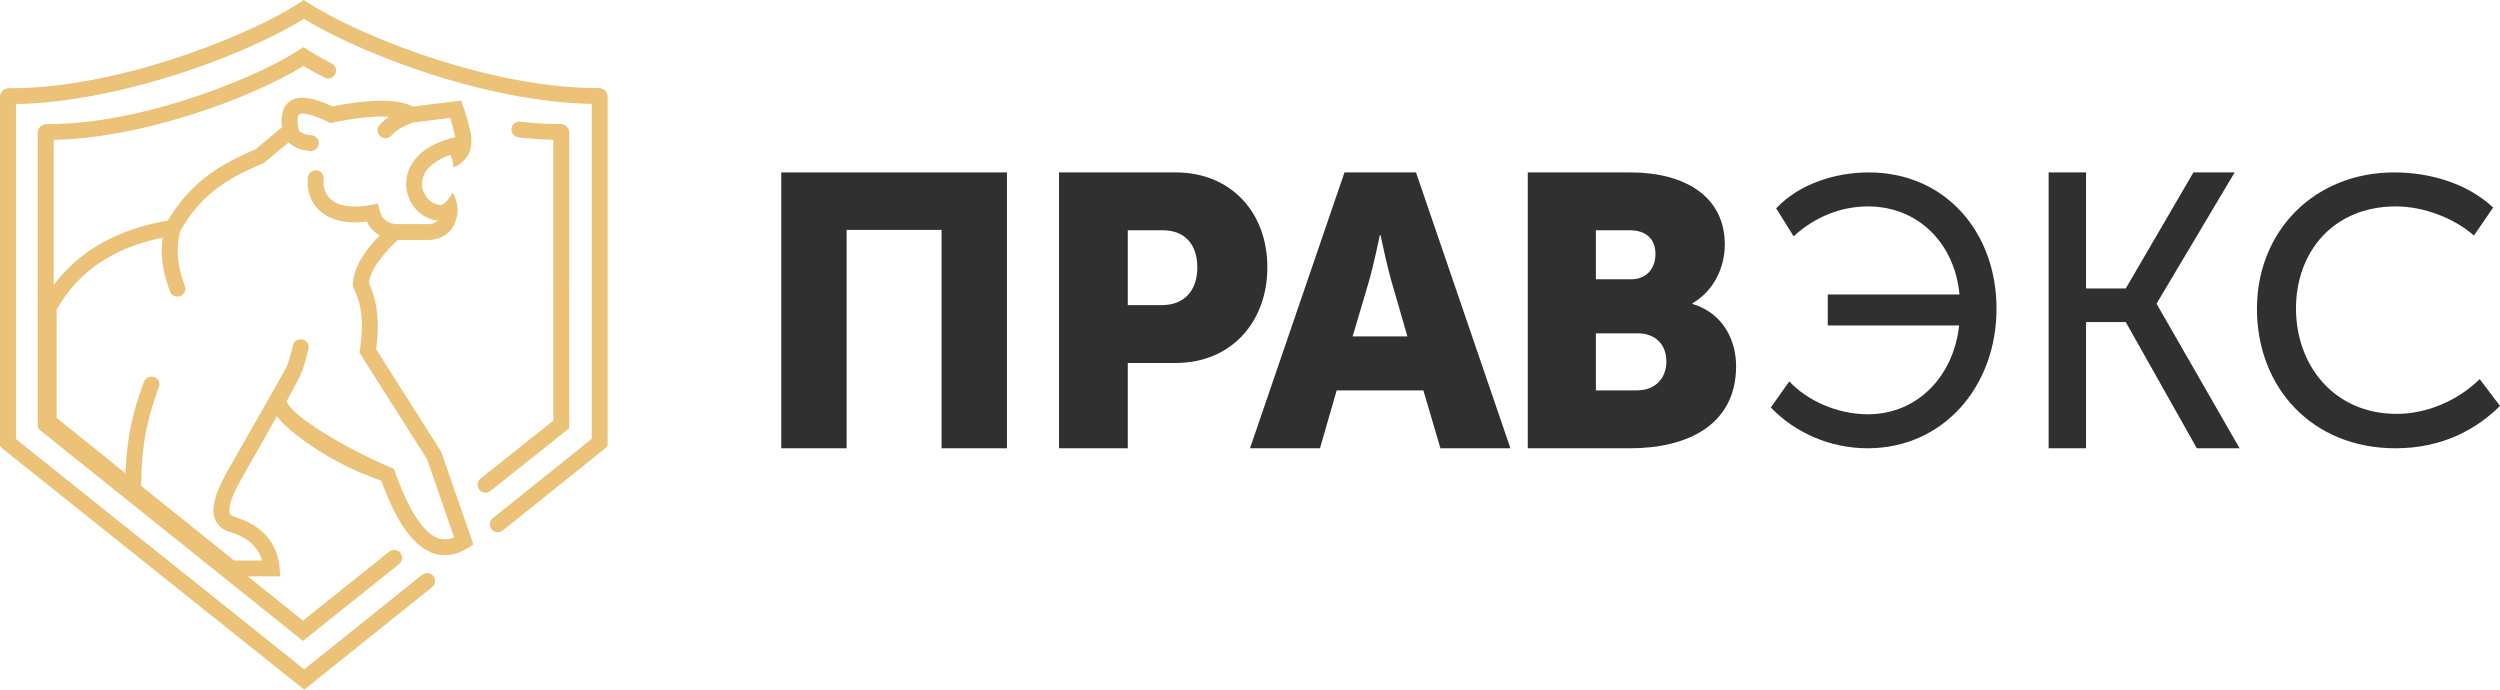 <?xml version="1.0" encoding="UTF-8"?> <svg xmlns="http://www.w3.org/2000/svg" width="203" height="56" viewBox="0 0 203 56" fill="none"><g clip-path="url(#clip0_881_849)"><path fill-rule="evenodd" clip-rule="evenodd" d="M63.438 14H81.764V36.4H76.456V18.667H68.746V36.4H63.438V14Z" fill="#303030"></path><path fill-rule="evenodd" clip-rule="evenodd" d="M94.323 24.776C96.27 24.776 97.224 23.49 97.224 21.705C97.224 19.919 96.27 18.698 94.416 18.698H91.576V24.776H94.323ZM85.992 14H95.472C99.907 14 102.909 17.196 102.909 21.705C102.909 26.217 99.907 29.474 95.472 29.474H91.576V36.4H85.992V14Z" fill="#303030"></path><path fill-rule="evenodd" clip-rule="evenodd" d="M114.282 27.314L113.02 22.957C112.608 21.55 112.105 19.106 112.105 19.106H112.041C112.041 19.106 111.537 21.55 111.125 22.957L109.834 27.314H114.282ZM109.172 14H114.979L122.646 36.4H116.964L115.577 31.698H108.538L107.182 36.4H101.5L109.172 14Z" fill="#303030"></path><path fill-rule="evenodd" clip-rule="evenodd" d="M132.908 31.698C134.519 31.698 135.31 30.605 135.31 29.35C135.31 28.098 134.553 27.064 132.938 27.064H129.587V31.698H132.908ZM132.434 22.677C133.824 22.677 134.423 21.675 134.423 20.608C134.423 19.575 133.824 18.698 132.34 18.698H129.587V22.677H132.434ZM124.055 14H132.37C136.894 14 140.054 16.004 140.054 19.859C140.054 21.735 139.134 23.649 137.428 24.622V24.681C140.02 25.465 140.971 27.753 140.971 29.727C140.971 34.615 136.859 36.4 132.37 36.4H124.055V14Z" fill="#303030"></path><path fill-rule="evenodd" clip-rule="evenodd" d="M145.292 30.968C146.709 32.502 149.166 33.639 151.654 33.639C155.76 33.639 158.648 30.479 159.081 26.426H148.415V23.911H159.109C158.735 19.799 155.786 16.761 151.683 16.761C149.514 16.761 147.376 17.591 145.641 19.187L144.224 16.916C146.073 14.952 148.994 14 151.739 14C157.954 14 162.117 18.85 162.117 25.048C162.117 31.462 157.723 36.4 151.654 36.4C148.531 36.4 145.697 35.081 143.791 33.087L145.292 30.968Z" fill="#303030"></path><path fill-rule="evenodd" clip-rule="evenodd" d="M166.348 14H169.387V23.422H172.612L178.106 14H181.454L175.13 24.629V24.694L181.855 36.4H178.384L172.612 26.154H169.387V36.4H166.348V14Z" fill="#303030"></path><path fill-rule="evenodd" clip-rule="evenodd" d="M194.422 14C197.251 14 200.328 14.86 202.44 16.853L200.887 19.124C199.268 17.712 196.815 16.761 194.544 16.761C189.448 16.761 186.434 20.473 186.434 25.048C186.434 29.649 189.509 33.606 194.609 33.606C197.063 33.606 199.581 32.531 201.352 30.784L203 32.962C201.135 34.803 198.398 36.4 194.515 36.4C187.707 36.4 183.264 31.427 183.264 25.078C183.264 18.787 187.895 14 194.422 14Z" fill="#303030"></path><path d="M49.34 35.916V7.849C49.338 7.782 49.33 7.716 49.31 7.655C49.238 7.412 49.038 7.222 48.785 7.167C48.736 7.156 48.686 7.15 48.633 7.15C48.589 7.15 48.544 7.15 48.503 7.15C48.425 7.15 48.35 7.15 48.273 7.15C48.103 7.147 47.937 7.144 47.767 7.139C47.595 7.137 47.423 7.131 47.251 7.123C47.076 7.114 46.901 7.106 46.727 7.095C46.549 7.084 46.369 7.073 46.191 7.059C46.011 7.042 45.827 7.028 45.647 7.012C45.461 6.995 45.275 6.976 45.089 6.957C44.9 6.935 44.712 6.913 44.523 6.891C44.332 6.866 44.137 6.841 43.946 6.816C43.749 6.789 43.555 6.758 43.358 6.728C43.157 6.698 42.958 6.665 42.758 6.631C42.556 6.598 42.351 6.562 42.147 6.523C41.939 6.488 41.732 6.446 41.524 6.407C41.313 6.366 41.101 6.322 40.891 6.278C40.674 6.231 40.458 6.184 40.244 6.138C40.022 6.087 39.803 6.035 39.584 5.983C39.359 5.931 39.134 5.875 38.912 5.82C38.682 5.762 38.451 5.701 38.224 5.64C37.988 5.577 37.755 5.514 37.522 5.45C37.283 5.384 37.044 5.315 36.806 5.243C36.562 5.171 36.317 5.1 36.073 5.023C35.82 4.945 35.571 4.868 35.324 4.788C35.066 4.705 34.81 4.619 34.555 4.534C34.291 4.446 34.028 4.355 33.767 4.263C33.495 4.167 33.226 4.068 32.96 3.971C32.676 3.866 32.399 3.761 32.124 3.657C31.833 3.544 31.547 3.43 31.264 3.315C30.961 3.193 30.662 3.069 30.37 2.947C30.051 2.812 29.741 2.674 29.438 2.539C29.102 2.39 28.774 2.238 28.458 2.089C28.095 1.915 27.745 1.744 27.409 1.573C27.002 1.366 26.616 1.159 26.255 0.958C25.8 0.706 25.387 0.461 25.014 0.224L24.864 0.127L24.668 0L24.41 0.165L24.318 0.224L24.116 0.353C24.03 0.405 23.927 0.469 23.819 0.538C23.721 0.599 23.618 0.66 23.519 0.721C23.41 0.786 23.308 0.847 23.216 0.9L23.152 0.938C23.072 0.983 22.989 1.026 22.906 1.074C22.803 1.129 22.7 1.187 22.592 1.242C22.489 1.297 22.384 1.355 22.276 1.41C22.17 1.465 22.065 1.518 21.957 1.573C21.851 1.628 21.743 1.681 21.634 1.736C21.529 1.788 21.421 1.841 21.309 1.896C21.202 1.948 21.094 2.001 20.982 2.053C20.874 2.103 20.766 2.155 20.655 2.208C20.544 2.257 20.433 2.31 20.322 2.362C20.211 2.412 20.1 2.461 19.989 2.511C19.878 2.561 19.767 2.61 19.653 2.66C19.542 2.71 19.428 2.759 19.315 2.807C19.204 2.856 19.09 2.906 18.976 2.953C18.862 3.002 18.748 3.05 18.635 3.096C18.521 3.143 18.407 3.19 18.29 3.24C18.177 3.284 18.06 3.331 17.947 3.378C17.83 3.425 17.713 3.471 17.597 3.516C17.483 3.563 17.367 3.607 17.247 3.654C17.134 3.698 17.014 3.742 16.897 3.787C16.781 3.83 16.661 3.874 16.545 3.921C16.425 3.963 16.309 4.007 16.189 4.051C16.07 4.095 15.951 4.137 15.832 4.181C15.713 4.222 15.594 4.266 15.474 4.308C15.352 4.349 15.233 4.391 15.11 4.432C14.991 4.476 14.872 4.515 14.75 4.556C14.628 4.598 14.505 4.639 14.383 4.677C14.264 4.719 14.139 4.757 14.017 4.799C13.895 4.838 13.773 4.876 13.648 4.918C13.526 4.956 13.401 4.995 13.276 5.031C13.154 5.072 13.029 5.108 12.904 5.146C12.78 5.185 12.654 5.221 12.527 5.259C12.402 5.296 12.277 5.332 12.149 5.368C12.024 5.404 11.897 5.439 11.77 5.475C11.644 5.511 11.517 5.547 11.389 5.582C11.259 5.616 11.131 5.652 11.004 5.685C10.876 5.718 10.745 5.754 10.615 5.787C10.487 5.817 10.357 5.85 10.226 5.883C10.096 5.917 9.966 5.95 9.832 5.98C9.702 6.013 9.571 6.043 9.438 6.074C9.305 6.104 9.172 6.135 9.041 6.165C8.905 6.196 8.772 6.223 8.639 6.254C8.503 6.281 8.37 6.308 8.234 6.339C8.098 6.366 7.962 6.394 7.826 6.419C7.69 6.446 7.554 6.474 7.415 6.499C7.277 6.523 7.14 6.549 7.002 6.573C6.863 6.598 6.724 6.623 6.583 6.645C6.444 6.67 6.302 6.695 6.161 6.714C6.019 6.739 5.878 6.761 5.737 6.781C5.592 6.802 5.447 6.821 5.306 6.841C5.162 6.86 5.015 6.879 4.87 6.899C4.724 6.916 4.577 6.935 4.432 6.951C4.282 6.968 4.135 6.984 3.988 6.998C3.836 7.015 3.685 7.028 3.536 7.04C3.386 7.053 3.233 7.067 3.08 7.079C2.925 7.089 2.773 7.1 2.617 7.109C2.462 7.119 2.304 7.125 2.148 7.134C1.99 7.142 1.832 7.147 1.674 7.153C1.51 7.156 1.349 7.161 1.188 7.161C1.071 7.164 0.955 7.164 0.841 7.164C0.796 7.164 0.752 7.164 0.71 7.164H0.694C0.556 7.167 0.428 7.208 0.322 7.28C0.225 7.341 0.147 7.426 0.092 7.525C0.033 7.628 0 7.743 0 7.868V36.208L0.225 36.443L1.574 37.519L5.076 40.317L8.578 43.118L19.084 51.513L22.586 54.314L24.701 56L24.806 55.917L25.073 55.702L25.605 55.276L25.872 55.062L26.138 54.849L26.404 54.634L26.937 54.209L27.204 53.993L27.737 53.569L28.003 53.353L28.536 52.928L28.802 52.713L29.069 52.501L29.335 52.285L29.868 51.86L30.134 51.645L30.401 51.433L30.667 51.218L31.2 50.793L31.466 50.577L31.999 50.152L32.265 49.937L32.798 49.512L33.065 49.297L33.331 49.085L33.597 48.869L34.13 48.444L34.397 48.229L34.929 47.804L35.104 47.66L35.102 47.658C35.13 47.633 35.158 47.605 35.183 47.575C35.257 47.484 35.31 47.371 35.324 47.246C35.327 47.222 35.33 47.197 35.33 47.172C35.33 46.819 35.038 46.531 34.683 46.531C34.644 46.531 34.605 46.534 34.566 46.543C34.466 46.562 34.375 46.603 34.295 46.664V46.659L34.242 46.7L33.975 46.915L33.443 47.34L33.176 47.556L32.644 47.98L32.377 48.196L32.111 48.408L31.844 48.623L31.311 49.048L31.045 49.264L30.779 49.476L30.512 49.691L29.979 50.117L29.713 50.331L29.18 50.757L28.914 50.972L28.381 51.397L28.115 51.612L27.848 51.825L27.582 52.039L27.049 52.465L26.783 52.679L26.516 52.892L26.25 53.108L25.717 53.532L25.451 53.748L24.918 54.173L24.698 54.349L24.068 53.848L17.075 48.257L13.576 45.461L10.076 42.669L6.58 39.873L3.08 37.077L1.294 35.648V8.447C1.385 8.444 1.476 8.441 1.568 8.438C1.726 8.436 1.888 8.431 2.048 8.425C2.204 8.417 2.362 8.408 2.517 8.4C2.673 8.392 2.828 8.381 2.984 8.37C3.134 8.359 3.286 8.348 3.441 8.337C3.591 8.323 3.741 8.309 3.891 8.295C4.041 8.282 4.188 8.265 4.338 8.248C4.485 8.232 4.632 8.215 4.779 8.199C4.926 8.179 5.07 8.163 5.217 8.143C5.359 8.124 5.503 8.105 5.648 8.083C5.792 8.064 5.933 8.041 6.078 8.02C6.216 8 6.358 7.975 6.5 7.953C6.641 7.931 6.779 7.906 6.921 7.884C7.06 7.859 7.199 7.834 7.337 7.81C7.477 7.785 7.612 7.76 7.751 7.732C7.887 7.707 8.023 7.68 8.162 7.652C8.298 7.627 8.433 7.6 8.567 7.57C8.703 7.542 8.836 7.514 8.972 7.484C9.105 7.456 9.238 7.426 9.375 7.396C9.505 7.368 9.638 7.338 9.771 7.307C9.905 7.277 10.035 7.244 10.168 7.214C10.298 7.183 10.429 7.15 10.56 7.117C10.689 7.086 10.82 7.053 10.95 7.021C11.081 6.988 11.209 6.954 11.339 6.918C11.467 6.885 11.598 6.852 11.725 6.816C11.852 6.783 11.98 6.747 12.107 6.711C12.235 6.678 12.363 6.642 12.488 6.607C12.616 6.571 12.741 6.535 12.868 6.496C12.993 6.46 13.118 6.424 13.246 6.386C13.371 6.347 13.493 6.311 13.617 6.273C13.742 6.236 13.867 6.196 13.992 6.159C14.114 6.118 14.239 6.08 14.361 6.041C14.483 6.002 14.608 5.964 14.73 5.922C14.853 5.883 14.974 5.842 15.096 5.801C15.218 5.762 15.338 5.721 15.46 5.679C15.579 5.638 15.701 5.596 15.821 5.555C15.943 5.511 16.062 5.469 16.182 5.428C16.301 5.387 16.42 5.343 16.54 5.301C16.659 5.257 16.778 5.213 16.897 5.171C17.014 5.127 17.134 5.083 17.25 5.039C17.37 4.995 17.486 4.951 17.603 4.904C17.719 4.86 17.835 4.816 17.952 4.769C18.069 4.725 18.185 4.677 18.302 4.631C18.418 4.586 18.532 4.54 18.648 4.493C18.763 4.446 18.879 4.399 18.993 4.352C19.107 4.305 19.22 4.258 19.334 4.208C19.448 4.162 19.561 4.112 19.676 4.065C19.789 4.015 19.9 3.965 20.014 3.919C20.125 3.869 20.239 3.819 20.35 3.77C20.461 3.72 20.571 3.67 20.683 3.618C20.794 3.568 20.905 3.519 21.015 3.466C21.127 3.416 21.235 3.364 21.346 3.312C21.454 3.259 21.565 3.207 21.673 3.154C21.782 3.102 21.89 3.05 21.998 2.997C22.107 2.944 22.215 2.889 22.32 2.837C22.428 2.782 22.536 2.727 22.642 2.671C22.747 2.616 22.855 2.561 22.959 2.506C23.066 2.451 23.172 2.396 23.275 2.338C23.38 2.283 23.483 2.225 23.588 2.169L23.788 2.056C23.822 2.037 23.857 2.018 23.896 1.995C23.991 1.94 24.093 1.879 24.199 1.813C24.298 1.753 24.401 1.692 24.499 1.631L24.668 1.526C24.851 1.637 25.045 1.753 25.247 1.869C25.619 2.08 26.019 2.302 26.447 2.522C26.79 2.701 27.149 2.881 27.523 3.063C27.845 3.218 28.178 3.375 28.523 3.532C28.83 3.673 29.147 3.814 29.471 3.955C29.768 4.081 30.07 4.211 30.379 4.338C30.664 4.454 30.956 4.573 31.253 4.689C31.53 4.799 31.811 4.906 32.096 5.014C32.368 5.116 32.644 5.219 32.918 5.317C33.181 5.411 33.448 5.505 33.717 5.599C33.973 5.688 34.233 5.776 34.494 5.861C34.747 5.944 34.999 6.027 35.254 6.107C35.502 6.184 35.749 6.261 35.995 6.336C36.237 6.41 36.478 6.48 36.723 6.552C36.959 6.62 37.197 6.686 37.433 6.753C37.666 6.816 37.896 6.877 38.129 6.937C38.357 6.998 38.584 7.056 38.812 7.112C39.037 7.167 39.259 7.222 39.483 7.274C39.7 7.326 39.919 7.377 40.141 7.423C40.355 7.473 40.569 7.517 40.785 7.561C40.996 7.608 41.207 7.649 41.418 7.691C41.623 7.73 41.831 7.768 42.036 7.807C42.242 7.843 42.444 7.878 42.648 7.912C42.847 7.945 43.047 7.978 43.243 8.008C43.441 8.039 43.638 8.066 43.833 8.094C44.026 8.118 44.218 8.146 44.409 8.169C44.598 8.193 44.786 8.215 44.975 8.234C45.162 8.254 45.347 8.273 45.533 8.29C45.714 8.309 45.897 8.323 46.077 8.339C46.258 8.35 46.435 8.364 46.616 8.376C46.791 8.386 46.965 8.395 47.14 8.403C47.315 8.411 47.487 8.419 47.659 8.425C47.789 8.428 47.917 8.431 48.047 8.434V35.639L47.828 35.811L47.562 36.026L47.296 36.239L47.029 36.454L46.496 36.879L46.23 37.094L45.697 37.519L45.431 37.734L44.898 38.16L44.632 38.374L44.365 38.587L44.099 38.802L43.566 39.227L43.3 39.443L42.767 39.868L42.5 40.082L42.234 40.295L41.968 40.51L41.168 41.148L40.902 41.363L40.636 41.576L40.369 41.791L40.103 42.003L40.022 42.07V42.072C39.961 42.119 39.908 42.177 39.867 42.243C39.806 42.34 39.773 42.453 39.773 42.575C39.773 42.591 39.773 42.605 39.773 42.621C39.794 42.953 40.075 43.217 40.416 43.217C40.555 43.217 40.68 43.173 40.785 43.102C40.802 43.09 40.815 43.08 40.83 43.066L40.832 43.071L41.057 42.892L41.323 42.679L41.59 42.464L41.856 42.252L42.123 42.036L42.655 41.611L42.922 41.397L43.188 41.184L43.455 40.968L43.987 40.544L44.254 40.328L44.52 40.115L44.784 39.901L45.053 39.688L45.316 39.475L45.583 39.26L46.116 38.836L46.382 38.62L46.651 38.407L46.915 38.193L47.181 37.98L47.45 37.767L47.714 37.552L47.981 37.34L48.247 37.124L48.78 36.699L49.046 36.484L49.312 36.272L49.321 36.266L49.34 35.916ZM24.482 3.924L24.293 4.046L24.187 4.112C24.113 4.159 24.007 4.225 23.89 4.297C23.796 4.357 23.691 4.421 23.591 4.482C23.483 4.548 23.378 4.611 23.289 4.661L23.28 4.664C23.183 4.719 23.081 4.774 22.978 4.832C22.875 4.887 22.77 4.942 22.662 5C22.558 5.055 22.453 5.11 22.345 5.166C22.239 5.219 22.131 5.274 22.023 5.329C21.918 5.381 21.81 5.434 21.698 5.489C21.59 5.541 21.482 5.591 21.371 5.646C21.263 5.696 21.155 5.748 21.043 5.801C20.932 5.85 20.822 5.9 20.711 5.952C20.599 6.002 20.488 6.052 20.375 6.101C20.267 6.151 20.153 6.201 20.039 6.251C19.928 6.3 19.814 6.347 19.7 6.397C19.587 6.443 19.473 6.491 19.359 6.54C19.245 6.587 19.129 6.634 19.015 6.681C18.901 6.728 18.785 6.775 18.668 6.821C18.555 6.866 18.437 6.913 18.321 6.957C18.204 7.004 18.088 7.048 17.971 7.095C17.852 7.139 17.736 7.183 17.619 7.228C17.5 7.272 17.383 7.316 17.264 7.36C17.145 7.401 17.025 7.445 16.905 7.487C16.786 7.531 16.667 7.572 16.548 7.613C16.428 7.658 16.306 7.7 16.187 7.741C16.065 7.782 15.943 7.823 15.821 7.862C15.701 7.904 15.579 7.945 15.457 7.983C15.335 8.025 15.211 8.064 15.088 8.102C14.963 8.141 14.841 8.179 14.716 8.218C14.594 8.257 14.47 8.295 14.345 8.331C14.22 8.37 14.092 8.408 13.967 8.444C13.842 8.48 13.714 8.519 13.589 8.555C13.462 8.59 13.334 8.626 13.207 8.66C13.082 8.696 12.951 8.732 12.824 8.764C12.696 8.8 12.566 8.833 12.438 8.867C12.308 8.9 12.177 8.933 12.046 8.963C11.917 8.996 11.786 9.029 11.656 9.059C11.522 9.093 11.392 9.123 11.259 9.154C11.126 9.184 10.992 9.214 10.859 9.245C10.726 9.272 10.593 9.303 10.457 9.33C10.321 9.357 10.188 9.385 10.052 9.413C9.912 9.44 9.777 9.468 9.641 9.493C9.502 9.518 9.363 9.543 9.225 9.567C9.085 9.592 8.947 9.617 8.809 9.639C8.667 9.664 8.525 9.686 8.384 9.708C8.242 9.731 8.101 9.752 7.957 9.772C7.812 9.793 7.667 9.813 7.523 9.83C7.379 9.849 7.232 9.868 7.085 9.885C6.938 9.902 6.791 9.918 6.644 9.932C6.491 9.948 6.341 9.962 6.191 9.976C6.038 9.99 5.886 10 5.734 10.012C5.581 10.023 5.425 10.031 5.27 10.039C5.112 10.048 4.956 10.056 4.798 10.061C4.638 10.067 4.476 10.072 4.316 10.075C4.171 10.078 4.029 10.078 3.885 10.078H3.769C3.644 10.078 3.527 10.111 3.425 10.166C3.325 10.225 3.239 10.304 3.178 10.398C3.111 10.503 3.07 10.624 3.067 10.757V34.735L3.291 34.963L6.84 37.806L17.547 46.391L21.118 49.253L24.601 52.043L24.607 52.037L25.406 51.4L25.672 51.184L25.941 50.972L26.474 50.547L26.741 50.331L27.54 49.694L27.806 49.479L28.339 49.054L28.608 48.839L29.407 48.202L29.674 47.986L30.473 47.349L30.739 47.133L31.009 46.921L31.275 46.708L31.542 46.493L32.341 45.855L32.405 45.806L32.402 45.803C32.471 45.748 32.529 45.682 32.571 45.608C32.623 45.516 32.654 45.408 32.654 45.295C32.654 45.271 32.651 45.243 32.648 45.218C32.613 44.912 32.357 44.669 32.041 44.652H32.008C31.877 44.652 31.758 44.691 31.658 44.758C31.636 44.771 31.613 44.788 31.594 44.804V44.801L31.386 44.967L30.587 45.604L30.32 45.82L29.788 46.245L29.518 46.46L28.986 46.885L28.719 47.1L27.92 47.737L27.654 47.953L27.121 48.378L26.851 48.593L25.786 49.443L25.519 49.658L24.986 50.084L24.72 50.298L24.601 50.392L22.617 48.8L20.12 46.799H22.764L22.747 46.614L22.703 46.113L22.7 46.099C22.686 45.922 22.662 45.751 22.631 45.583C22.589 45.373 22.539 45.172 22.475 44.978C22.381 44.697 22.264 44.435 22.12 44.186C21.712 43.483 21.096 42.908 20.277 42.469C19.992 42.318 19.678 42.18 19.342 42.061C19.284 42.039 19.226 42.02 19.167 42C18.757 41.901 18.696 41.755 18.671 41.702C18.638 41.628 18.618 41.526 18.621 41.391C18.624 41.281 18.64 41.145 18.679 40.982C18.704 40.875 18.737 40.753 18.785 40.618C18.821 40.514 18.862 40.4 18.912 40.276C18.954 40.173 19.001 40.063 19.054 39.947C19.101 39.845 19.151 39.74 19.206 39.627C19.256 39.528 19.309 39.423 19.367 39.315C19.417 39.216 19.473 39.114 19.531 39.009C19.587 38.91 19.642 38.811 19.703 38.705C19.737 38.648 19.77 38.59 19.803 38.532L19.875 38.404L20.047 38.104L20.219 37.8L20.389 37.497L20.733 36.896L20.905 36.592L21.074 36.291L21.246 35.988L21.418 35.687L21.59 35.383L21.759 35.082L21.931 34.781L22.104 34.478L22.276 34.177L22.445 33.873L22.494 33.788C22.573 33.929 22.723 34.113 22.933 34.329C23.094 34.494 23.291 34.677 23.522 34.875C24.102 35.375 24.889 35.962 25.825 36.556C26.247 36.826 26.701 37.097 27.182 37.359C27.54 37.557 27.911 37.751 28.297 37.935C28.614 38.09 28.939 38.239 29.271 38.383C29.557 38.504 29.851 38.623 30.148 38.736C30.384 38.827 30.626 38.913 30.87 38.995L30.961 39.034C31.05 39.277 31.139 39.514 31.228 39.743C31.331 40.003 31.433 40.251 31.539 40.491C31.661 40.775 31.783 41.043 31.907 41.3C32.069 41.625 32.23 41.929 32.393 42.213C32.679 42.699 32.968 43.124 33.267 43.485C33.625 43.921 33.995 44.263 34.378 44.52C34.633 44.691 34.896 44.823 35.163 44.917C35.232 44.939 35.299 44.962 35.366 44.981C35.565 45.033 35.765 45.066 35.967 45.078C36.126 45.086 36.286 45.08 36.448 45.063C36.586 45.047 36.725 45.023 36.864 44.989C36.986 44.956 37.111 44.917 37.236 44.873C37.347 44.829 37.461 44.782 37.575 44.727C37.677 44.674 37.782 44.619 37.888 44.558C37.93 44.534 37.969 44.509 38.01 44.484L38.185 44.374L38.443 44.211L38.41 44.12L38.174 43.438L37.935 42.757L37.7 42.072L37.461 41.391L37.222 40.706L36.986 40.025L36.747 39.343L36.511 38.662L36.273 37.977L36.037 37.296L35.82 36.674L35.754 36.573L32.89 32.058L32.174 30.932L30.742 28.675L30.537 28.352C30.55 28.252 30.565 28.156 30.576 28.059C30.595 27.919 30.609 27.78 30.623 27.64C30.637 27.496 30.648 27.353 30.657 27.212C30.667 27.06 30.673 26.914 30.676 26.768C30.681 26.613 30.681 26.459 30.678 26.307C30.676 26.144 30.667 25.984 30.659 25.827C30.645 25.656 30.632 25.487 30.609 25.322C30.587 25.137 30.559 24.957 30.526 24.781C30.489 24.582 30.445 24.389 30.393 24.196C30.335 23.973 30.265 23.757 30.188 23.544C30.118 23.351 30.04 23.164 29.954 22.981C29.957 22.946 29.962 22.913 29.968 22.877C29.984 22.756 30.015 22.628 30.057 22.499C30.093 22.389 30.134 22.275 30.188 22.159C30.234 22.055 30.284 21.949 30.342 21.842C30.395 21.745 30.456 21.646 30.52 21.544C30.578 21.45 30.642 21.357 30.709 21.26C30.773 21.169 30.84 21.078 30.912 20.987C30.978 20.898 31.047 20.81 31.122 20.721C31.192 20.636 31.264 20.55 31.342 20.462C31.414 20.38 31.489 20.297 31.566 20.213C31.644 20.131 31.722 20.051 31.802 19.968C31.877 19.891 31.958 19.811 32.041 19.731C32.118 19.651 32.202 19.574 32.285 19.497L32.293 19.485H34.852C34.974 19.48 35.094 19.466 35.207 19.446C35.343 19.424 35.474 19.391 35.599 19.35C35.718 19.309 35.832 19.262 35.937 19.207C36.043 19.152 36.142 19.088 36.234 19.019C36.326 18.953 36.411 18.878 36.492 18.796C36.57 18.715 36.642 18.63 36.708 18.536L36.723 18.517C36.784 18.428 36.836 18.334 36.883 18.238C36.936 18.127 36.978 18.015 37.014 17.899C37.053 17.777 37.084 17.65 37.111 17.526L37.119 17.482C37.142 17.357 37.155 17.231 37.155 17.109C37.158 16.936 37.142 16.767 37.114 16.607C37.069 16.361 36.995 16.138 36.919 15.964C36.853 15.812 36.784 15.694 36.733 15.63C36.725 15.663 36.708 15.705 36.689 15.749C36.647 15.837 36.586 15.942 36.511 16.047C36.448 16.135 36.375 16.226 36.298 16.309C36.215 16.395 36.129 16.472 36.04 16.53C35.931 16.602 35.82 16.646 35.721 16.64C35.71 16.64 35.693 16.637 35.673 16.635H35.654C35.046 16.555 34.522 16.047 34.336 15.407C34.302 15.285 34.277 15.158 34.27 15.029C34.267 14.976 34.267 14.929 34.267 14.88C34.27 14.741 34.289 14.604 34.325 14.471C34.356 14.355 34.4 14.242 34.455 14.132C34.505 14.03 34.566 13.933 34.635 13.839C34.7 13.751 34.775 13.663 34.855 13.583C34.932 13.502 35.016 13.425 35.104 13.353C35.19 13.282 35.285 13.216 35.382 13.149C35.48 13.086 35.579 13.028 35.685 12.97C35.787 12.912 35.896 12.859 36.006 12.807C36.117 12.758 36.231 12.71 36.35 12.666C36.42 12.639 36.49 12.614 36.562 12.589C36.645 12.71 36.703 12.859 36.739 13.028C36.775 13.185 36.794 13.362 36.803 13.55L36.806 13.596L36.839 13.583C36.95 13.539 37.058 13.483 37.164 13.422C37.263 13.365 37.358 13.298 37.447 13.227C37.538 13.155 37.621 13.078 37.7 12.998C37.777 12.915 37.852 12.826 37.916 12.738C37.982 12.642 38.043 12.54 38.091 12.44C38.132 12.354 38.163 12.269 38.185 12.183C38.193 12.15 38.202 12.12 38.207 12.087C38.238 11.949 38.26 11.814 38.271 11.684C38.282 11.518 38.282 11.364 38.273 11.226C38.26 11.011 38.229 10.837 38.199 10.721L38.191 10.688C38.146 10.492 38.105 10.307 38.052 10.095C38.004 9.915 37.949 9.716 37.877 9.471C37.819 9.283 37.752 9.071 37.672 8.817L37.621 8.671L37.455 8.166L37.028 8.218L36.589 8.273L36.154 8.328L35.715 8.383L35.277 8.436L34.841 8.491L34.402 8.547L33.967 8.599L33.529 8.654H33.526C33.284 8.532 33.015 8.434 32.715 8.359C32.521 8.312 32.316 8.273 32.096 8.243C31.919 8.221 31.735 8.202 31.544 8.19C31.38 8.182 31.208 8.176 31.031 8.176C30.875 8.174 30.712 8.176 30.543 8.185C30.393 8.19 30.237 8.199 30.076 8.209C29.926 8.218 29.776 8.232 29.621 8.246C29.474 8.262 29.327 8.276 29.175 8.295C29.033 8.312 28.888 8.331 28.741 8.35C28.6 8.37 28.458 8.392 28.311 8.414C28.173 8.436 28.034 8.458 27.89 8.48C27.754 8.505 27.614 8.53 27.473 8.555C27.337 8.58 27.198 8.604 27.06 8.632L26.993 8.645C26.743 8.527 26.483 8.414 26.219 8.312C25.963 8.213 25.708 8.127 25.456 8.06C25.245 8.008 25.037 7.967 24.837 7.948C24.665 7.931 24.499 7.929 24.337 7.942C24.196 7.956 24.06 7.983 23.93 8.027C23.816 8.064 23.705 8.116 23.602 8.182C23.566 8.204 23.529 8.227 23.497 8.254C23.439 8.298 23.385 8.345 23.336 8.397C23.256 8.48 23.189 8.571 23.13 8.665C23.069 8.77 23.02 8.878 22.983 8.991C22.941 9.115 22.911 9.242 22.895 9.369C22.872 9.515 22.864 9.664 22.864 9.805C22.867 9.981 22.88 10.149 22.9 10.296L22.906 10.329L22.659 10.533L22.395 10.751L21.873 11.187L21.609 11.406L21.088 11.841L20.824 12.059L20.733 12.137L20.513 12.228C20.4 12.277 20.286 12.327 20.175 12.377C20.064 12.426 19.953 12.476 19.842 12.528C19.731 12.578 19.62 12.63 19.512 12.683C19.403 12.735 19.295 12.788 19.187 12.84C19.079 12.896 18.973 12.948 18.865 13.006C18.76 13.061 18.657 13.117 18.552 13.175C18.449 13.23 18.344 13.288 18.243 13.346C18.14 13.406 18.038 13.464 17.941 13.525C17.839 13.586 17.741 13.649 17.641 13.712C17.544 13.773 17.447 13.836 17.353 13.903C17.258 13.966 17.161 14.032 17.07 14.101C16.975 14.168 16.884 14.234 16.792 14.303C16.701 14.372 16.612 14.443 16.523 14.515C16.434 14.587 16.348 14.659 16.262 14.734C16.176 14.805 16.09 14.88 16.007 14.957C15.923 15.031 15.84 15.109 15.76 15.189C15.677 15.266 15.599 15.346 15.518 15.426C15.441 15.506 15.363 15.586 15.285 15.669C15.211 15.752 15.135 15.837 15.061 15.923C14.986 16.005 14.914 16.091 14.841 16.179C14.769 16.265 14.7 16.354 14.628 16.444C14.561 16.532 14.492 16.621 14.422 16.715C14.355 16.806 14.289 16.897 14.226 16.991C14.161 17.082 14.095 17.179 14.033 17.275C13.97 17.369 13.909 17.466 13.848 17.562C13.787 17.658 13.726 17.755 13.668 17.855L13.634 17.907C13.521 17.926 13.406 17.948 13.293 17.971C13.157 17.995 13.021 18.023 12.885 18.05C12.749 18.078 12.616 18.108 12.486 18.139C12.352 18.169 12.221 18.202 12.091 18.236C11.96 18.269 11.833 18.301 11.705 18.337C11.578 18.373 11.453 18.409 11.328 18.445C11.203 18.484 11.078 18.522 10.956 18.563C10.834 18.602 10.714 18.644 10.593 18.688C10.473 18.729 10.354 18.773 10.238 18.817C10.121 18.861 10.004 18.906 9.887 18.955C9.774 19 9.66 19.049 9.549 19.099C9.436 19.146 9.324 19.198 9.213 19.248C9.105 19.3 8.994 19.353 8.889 19.405C8.781 19.46 8.672 19.516 8.567 19.571C8.464 19.626 8.359 19.684 8.256 19.742C8.153 19.8 8.05 19.858 7.951 19.918C7.851 19.979 7.751 20.04 7.651 20.103C7.554 20.164 7.457 20.228 7.36 20.294C7.265 20.358 7.171 20.423 7.076 20.49C6.985 20.556 6.891 20.625 6.799 20.694C6.708 20.763 6.619 20.832 6.53 20.904C6.441 20.976 6.353 21.047 6.267 21.119C6.181 21.194 6.094 21.268 6.011 21.342C5.925 21.419 5.844 21.494 5.762 21.571C5.678 21.652 5.597 21.729 5.517 21.808C5.44 21.889 5.361 21.969 5.284 22.049C5.206 22.131 5.129 22.214 5.054 22.297C4.979 22.383 4.904 22.468 4.832 22.554C4.76 22.64 4.687 22.725 4.615 22.813C4.546 22.902 4.476 22.993 4.407 23.081L4.363 23.142V11.358C4.473 11.358 4.584 11.353 4.696 11.35C4.854 11.345 5.012 11.339 5.17 11.331C5.325 11.322 5.481 11.315 5.636 11.303C5.789 11.292 5.942 11.281 6.094 11.27C6.247 11.257 6.396 11.242 6.547 11.229C6.696 11.215 6.844 11.199 6.993 11.181C7.14 11.165 7.288 11.148 7.435 11.129C7.579 11.113 7.723 11.093 7.87 11.074C8.012 11.055 8.156 11.033 8.3 11.014C8.439 10.992 8.583 10.969 8.725 10.947C8.864 10.925 9.005 10.9 9.147 10.879C9.286 10.853 9.424 10.828 9.563 10.804C9.699 10.779 9.838 10.754 9.976 10.727C10.113 10.702 10.248 10.674 10.385 10.646C10.52 10.619 10.656 10.591 10.793 10.563C10.925 10.536 11.059 10.505 11.195 10.478C11.328 10.448 11.461 10.417 11.592 10.387C11.725 10.356 11.858 10.326 11.988 10.293C12.119 10.263 12.252 10.23 12.383 10.2C12.513 10.166 12.643 10.133 12.771 10.1C12.902 10.067 13.032 10.034 13.16 9.998C13.287 9.965 13.418 9.932 13.546 9.896C13.673 9.86 13.801 9.827 13.928 9.791C14.053 9.755 14.18 9.719 14.306 9.68C14.434 9.644 14.559 9.609 14.683 9.57C14.808 9.534 14.933 9.496 15.058 9.46C15.182 9.421 15.304 9.382 15.43 9.344C15.555 9.305 15.677 9.266 15.799 9.226C15.921 9.187 16.045 9.145 16.168 9.107C16.29 9.065 16.409 9.026 16.531 8.985C16.654 8.944 16.773 8.903 16.895 8.861C17.014 8.819 17.136 8.778 17.255 8.734C17.375 8.693 17.494 8.648 17.613 8.607C17.733 8.563 17.852 8.519 17.968 8.477C18.088 8.434 18.204 8.389 18.321 8.345C18.44 8.301 18.557 8.254 18.673 8.209C18.791 8.166 18.907 8.118 19.023 8.072C19.14 8.027 19.256 7.981 19.37 7.934C19.487 7.887 19.6 7.84 19.714 7.793C19.83 7.746 19.945 7.7 20.058 7.652C20.172 7.603 20.283 7.555 20.397 7.506C20.51 7.456 20.622 7.406 20.735 7.36C20.846 7.31 20.96 7.26 21.072 7.211C21.183 7.158 21.293 7.109 21.401 7.059C21.513 7.007 21.623 6.954 21.732 6.905C21.842 6.852 21.954 6.8 22.062 6.747C22.17 6.695 22.279 6.642 22.387 6.587C22.494 6.535 22.603 6.482 22.709 6.427C22.817 6.372 22.922 6.319 23.027 6.264C23.136 6.209 23.241 6.154 23.344 6.096C23.45 6.041 23.555 5.983 23.657 5.928C23.746 5.878 23.832 5.831 23.918 5.784L23.968 5.754C24.06 5.701 24.166 5.64 24.27 5.575C24.371 5.514 24.476 5.45 24.57 5.392L24.643 5.346C24.948 5.533 25.278 5.721 25.625 5.913C25.844 6.032 26.074 6.154 26.31 6.275L26.38 6.314C26.452 6.345 26.53 6.364 26.613 6.369H26.646C26.777 6.369 26.896 6.333 26.998 6.267C27.093 6.203 27.17 6.118 27.224 6.016C27.268 5.928 27.29 5.831 27.29 5.729C27.29 5.688 27.288 5.646 27.279 5.608C27.243 5.423 27.129 5.268 26.971 5.177L26.974 5.171L26.904 5.136C26.802 5.083 26.701 5.028 26.605 4.975C26.147 4.735 25.725 4.495 25.342 4.263C25.22 4.189 25.103 4.117 24.992 4.046L24.643 3.822L24.482 3.924ZM25.461 12.222C25.572 12.18 25.669 12.112 25.742 12.021C25.817 11.927 25.867 11.814 25.88 11.69C25.883 11.665 25.886 11.643 25.886 11.617C25.886 11.284 25.622 11.011 25.292 10.983V10.978C25.222 10.972 25.156 10.967 25.095 10.958C24.385 10.862 24.273 10.583 24.232 10.439C24.21 10.318 24.193 10.207 24.182 10.106C24.16 9.909 24.157 9.752 24.166 9.631C24.182 9.424 24.235 9.314 24.282 9.278L24.285 9.275C24.304 9.261 24.413 9.195 24.726 9.228C24.887 9.247 25.103 9.291 25.387 9.382C25.622 9.46 25.905 9.567 26.244 9.719C26.363 9.774 26.491 9.832 26.624 9.896L26.821 9.993L26.996 9.957L27.035 9.948C27.16 9.923 27.285 9.899 27.404 9.877C27.546 9.849 27.684 9.824 27.818 9.799C27.962 9.774 28.1 9.752 28.236 9.728C28.381 9.705 28.523 9.683 28.661 9.661C28.808 9.639 28.952 9.62 29.094 9.603C29.243 9.582 29.39 9.565 29.533 9.548C29.688 9.534 29.837 9.518 29.982 9.507C30.14 9.496 30.296 9.485 30.445 9.476C30.612 9.468 30.773 9.463 30.926 9.463C31.103 9.463 31.272 9.466 31.433 9.473C31.486 9.476 31.536 9.479 31.583 9.485C31.558 9.501 31.53 9.521 31.505 9.54C31.411 9.603 31.322 9.675 31.233 9.75C31.147 9.821 31.064 9.896 30.984 9.976C30.939 10.02 30.895 10.067 30.851 10.114C30.842 10.122 30.834 10.133 30.826 10.142C30.817 10.149 30.809 10.158 30.801 10.166H30.804C30.786 10.188 30.773 10.207 30.759 10.23C30.692 10.329 30.651 10.448 30.651 10.578V10.591C30.659 10.941 30.945 11.22 31.297 11.22H31.328C31.461 11.215 31.583 11.168 31.686 11.091C31.716 11.069 31.747 11.038 31.775 11.011H31.777C31.824 10.958 31.875 10.906 31.927 10.856C32.008 10.776 32.096 10.704 32.185 10.635C32.28 10.566 32.374 10.503 32.474 10.442C32.577 10.381 32.679 10.323 32.785 10.271C32.896 10.216 33.006 10.166 33.118 10.119C33.234 10.07 33.351 10.023 33.465 9.981C33.495 9.97 33.526 9.96 33.553 9.948L33.881 9.907L34.319 9.854L34.758 9.799L35.193 9.744L35.632 9.689L36.068 9.637L36.506 9.582L36.556 9.576L36.578 9.647C36.656 9.902 36.714 10.103 36.761 10.282C36.822 10.503 36.864 10.685 36.908 10.879L36.936 11.008L36.944 11.038C36.953 11.072 36.961 11.105 36.969 11.135L36.875 11.16C36.831 11.168 36.789 11.179 36.747 11.19C36.617 11.226 36.49 11.262 36.367 11.297C36.242 11.336 36.12 11.378 36.004 11.419C35.882 11.464 35.765 11.508 35.651 11.555C35.535 11.604 35.424 11.653 35.318 11.706C35.207 11.759 35.099 11.814 34.999 11.869C34.894 11.93 34.791 11.991 34.697 12.051C34.597 12.115 34.503 12.18 34.414 12.25C34.319 12.319 34.233 12.39 34.15 12.465C34.064 12.542 33.98 12.619 33.906 12.7C33.826 12.782 33.753 12.868 33.684 12.954C33.612 13.047 33.545 13.139 33.487 13.232C33.42 13.331 33.365 13.434 33.315 13.533C33.259 13.644 33.209 13.754 33.171 13.861C33.126 13.986 33.09 14.104 33.062 14.22C33.026 14.361 33.004 14.496 32.993 14.618C32.973 14.796 32.973 14.948 32.976 15.064L32.979 15.112C32.99 15.277 33.015 15.437 33.051 15.594C33.104 15.834 33.187 16.066 33.295 16.284C33.625 16.957 34.194 17.49 34.874 17.752C35.083 17.832 35.302 17.887 35.526 17.915H35.543L35.546 17.918C35.462 17.998 35.366 18.062 35.254 18.108C35.138 18.158 35.005 18.188 34.858 18.199L34.819 18.202H33.867L33.37 18.199H32.094C31.994 18.183 31.9 18.161 31.814 18.136C31.319 17.992 31.036 17.725 30.884 17.269C30.867 17.22 30.853 17.17 30.84 17.118L30.723 16.657L30.69 16.53L30.603 16.546L30.19 16.626L30.09 16.643C29.982 16.665 29.876 16.681 29.774 16.698C29.624 16.72 29.477 16.737 29.332 16.751C29.172 16.765 29.013 16.77 28.86 16.772C28.68 16.772 28.505 16.765 28.342 16.748C28.117 16.726 27.909 16.687 27.717 16.632C27.365 16.53 27.068 16.373 26.835 16.16C26.569 15.92 26.419 15.633 26.341 15.349C26.291 15.167 26.272 14.987 26.269 14.819C26.266 14.714 26.272 14.615 26.28 14.521H26.277C26.277 14.504 26.282 14.488 26.282 14.471C26.282 14.435 26.28 14.397 26.272 14.361C26.224 14.079 25.991 13.861 25.703 13.831C25.681 13.828 25.659 13.828 25.636 13.828C25.514 13.828 25.4 13.861 25.303 13.919C25.203 13.98 25.123 14.065 25.07 14.165C25.032 14.236 25.004 14.314 24.995 14.397H24.992C24.992 14.411 24.992 14.424 24.992 14.435C24.99 14.449 24.986 14.46 24.986 14.471C24.986 14.476 24.99 14.482 24.99 14.485L24.984 14.549C24.976 14.706 24.976 14.86 24.984 15.009C24.995 15.191 25.02 15.368 25.059 15.539C25.112 15.779 25.192 16.008 25.295 16.221C25.458 16.558 25.681 16.856 25.963 17.113C26.191 17.319 26.491 17.529 26.879 17.697C27.102 17.794 27.354 17.877 27.637 17.94C27.823 17.981 28.02 18.011 28.234 18.034C28.4 18.05 28.575 18.059 28.758 18.061C28.914 18.061 29.071 18.059 29.241 18.047C29.386 18.039 29.535 18.026 29.69 18.006L29.782 17.995C29.813 18.059 29.846 18.122 29.882 18.183C30.106 18.58 30.426 18.889 30.831 19.116C30.759 19.187 30.69 19.262 30.623 19.333C30.543 19.419 30.468 19.502 30.393 19.585C30.318 19.67 30.243 19.756 30.173 19.839C30.099 19.927 30.026 20.015 29.957 20.101C29.888 20.192 29.818 20.283 29.751 20.371C29.685 20.465 29.619 20.556 29.555 20.65C29.491 20.746 29.427 20.843 29.371 20.94C29.307 21.039 29.252 21.138 29.197 21.238C29.141 21.345 29.089 21.45 29.038 21.552C28.988 21.665 28.942 21.776 28.9 21.884C28.855 22.005 28.816 22.121 28.783 22.24C28.747 22.366 28.719 22.493 28.697 22.62C28.672 22.761 28.658 22.902 28.652 23.039L28.65 23.092L28.647 23.249L28.716 23.393C28.764 23.489 28.811 23.586 28.853 23.688C28.949 23.912 29.033 24.143 29.105 24.384C29.16 24.576 29.211 24.775 29.252 24.98C29.285 25.157 29.313 25.335 29.335 25.52C29.355 25.684 29.369 25.852 29.377 26.02C29.386 26.174 29.388 26.334 29.388 26.495C29.388 26.641 29.386 26.793 29.377 26.945C29.371 27.088 29.36 27.231 29.349 27.38C29.338 27.518 29.322 27.657 29.305 27.8C29.288 27.935 29.269 28.07 29.249 28.208C29.241 28.269 29.23 28.327 29.222 28.388L29.185 28.611L29.182 28.628L29.868 29.709L30.584 30.836L32.732 34.222L33.448 35.347L34.164 36.476L34.686 37.298L34.749 37.483L34.983 38.165L35.219 38.843L35.455 39.525L35.688 40.204L35.923 40.883L36.159 41.565L36.392 42.243L36.628 42.925L36.864 43.604L36.873 43.631C36.753 43.681 36.634 43.72 36.52 43.747C36.368 43.781 36.22 43.797 36.073 43.791C35.909 43.788 35.749 43.759 35.587 43.703C35.526 43.681 35.462 43.654 35.396 43.623C34.999 43.435 34.525 43.054 34 42.323C33.784 42.025 33.559 41.667 33.328 41.239C33.19 40.979 33.046 40.693 32.901 40.378C32.791 40.138 32.679 39.878 32.565 39.605C32.471 39.373 32.377 39.134 32.28 38.877C32.216 38.705 32.152 38.529 32.085 38.347L32.03 38.181L31.994 38.082L31.858 38.021L31.392 37.817C31.233 37.748 31.076 37.676 30.912 37.605C30.587 37.456 30.248 37.298 29.907 37.13C29.549 36.956 29.188 36.774 28.825 36.586C28.428 36.376 28.031 36.164 27.643 35.946C27.176 35.681 26.721 35.413 26.291 35.146C25.495 34.652 24.784 34.158 24.245 33.705C24.038 33.529 23.854 33.361 23.702 33.2C23.499 32.985 23.35 32.786 23.266 32.607L23.363 32.422L23.854 31.495L24.015 31.183L24.065 31.089C24.107 31.02 24.146 30.949 24.184 30.88C24.24 30.775 24.293 30.669 24.343 30.565C24.393 30.455 24.44 30.344 24.485 30.234C24.529 30.121 24.57 30.005 24.612 29.892C24.651 29.773 24.69 29.654 24.726 29.539C24.765 29.417 24.798 29.296 24.831 29.174C24.864 29.05 24.898 28.925 24.928 28.802C24.959 28.683 24.99 28.564 25.02 28.446L25.023 28.429L25.051 28.321C25.059 28.277 25.065 28.236 25.065 28.189C25.065 28.112 25.051 28.037 25.026 27.968C24.953 27.775 24.796 27.626 24.595 27.568C24.537 27.551 24.476 27.543 24.415 27.543C24.315 27.543 24.221 27.566 24.137 27.604C24.032 27.654 23.943 27.731 23.88 27.825C23.827 27.905 23.791 27.996 23.774 28.093L23.763 28.136L23.755 28.172C23.724 28.297 23.694 28.421 23.66 28.545C23.627 28.669 23.596 28.793 23.56 28.915C23.527 29.036 23.491 29.158 23.452 29.276C23.416 29.392 23.375 29.508 23.333 29.624C23.299 29.712 23.266 29.798 23.23 29.883L23.189 29.953L23.017 30.256L22.848 30.557L22.675 30.86L22.331 31.462L22.162 31.765L21.989 32.066L21.817 32.369L21.474 32.971L21.305 33.275L20.96 33.876L20.788 34.18L20.619 34.481L20.447 34.784L20.102 35.386L19.931 35.69L19.762 35.99L19.59 36.294L19.245 36.896L19.073 37.199L18.904 37.5L18.732 37.803L18.679 37.892C18.638 37.963 18.599 38.032 18.557 38.104C18.498 38.206 18.443 38.306 18.388 38.407C18.329 38.51 18.277 38.614 18.224 38.714C18.166 38.819 18.113 38.924 18.063 39.025C18.008 39.133 17.958 39.241 17.91 39.346C17.858 39.456 17.811 39.567 17.766 39.671C17.716 39.787 17.672 39.901 17.63 40.008C17.585 40.13 17.547 40.245 17.511 40.359C17.472 40.486 17.438 40.609 17.414 40.728C17.381 40.867 17.358 40.999 17.347 41.129C17.328 41.286 17.325 41.434 17.334 41.579C17.347 41.788 17.389 41.978 17.458 42.155C17.466 42.174 17.472 42.191 17.48 42.21C17.616 42.525 17.907 42.928 18.529 43.154C18.618 43.184 18.709 43.215 18.809 43.236C18.993 43.297 19.167 43.364 19.331 43.438C20.211 43.827 20.813 44.385 21.141 45.121C21.196 45.249 21.244 45.378 21.282 45.513H19.009L15.921 43.032L12.305 40.127L11.467 39.454V39.348C11.47 39.194 11.47 39.042 11.475 38.893C11.475 38.739 11.481 38.59 11.486 38.441C11.492 38.291 11.497 38.142 11.506 37.999C11.511 37.85 11.522 37.703 11.531 37.56C11.541 37.417 11.553 37.273 11.564 37.13C11.578 36.989 11.592 36.846 11.605 36.708C11.619 36.567 11.636 36.429 11.656 36.291C11.672 36.153 11.691 36.017 11.711 35.883C11.73 35.748 11.752 35.615 11.775 35.48C11.797 35.347 11.822 35.218 11.847 35.085C11.872 34.956 11.899 34.828 11.927 34.698C11.953 34.572 11.983 34.442 12.014 34.318C12.041 34.191 12.072 34.067 12.105 33.943C12.135 33.818 12.169 33.694 12.205 33.573C12.238 33.452 12.272 33.33 12.308 33.209C12.343 33.087 12.38 32.968 12.419 32.85C12.455 32.731 12.493 32.612 12.532 32.494C12.572 32.378 12.61 32.259 12.652 32.143C12.691 32.028 12.732 31.912 12.774 31.796C12.81 31.696 12.848 31.595 12.885 31.492C12.893 31.481 12.896 31.467 12.902 31.451L12.909 31.426C12.909 31.423 12.912 31.423 12.912 31.421C12.932 31.36 12.946 31.294 12.946 31.227C12.946 31.142 12.93 31.062 12.902 30.99C12.829 30.81 12.68 30.672 12.493 30.612C12.432 30.593 12.366 30.581 12.296 30.581C12.202 30.581 12.11 30.601 12.03 30.639C11.922 30.687 11.833 30.764 11.766 30.857C11.742 30.894 11.722 30.929 11.703 30.968L11.622 31.183C11.578 31.299 11.539 31.415 11.497 31.528C11.455 31.647 11.414 31.763 11.375 31.878C11.336 31.997 11.298 32.113 11.259 32.229C11.22 32.347 11.181 32.469 11.145 32.588C11.109 32.706 11.072 32.828 11.036 32.949C11.004 33.071 10.967 33.192 10.934 33.313C10.901 33.438 10.87 33.562 10.836 33.686C10.806 33.81 10.775 33.934 10.748 34.061C10.717 34.188 10.689 34.315 10.662 34.442C10.634 34.572 10.607 34.701 10.582 34.831C10.557 34.961 10.534 35.093 10.509 35.225C10.487 35.358 10.465 35.493 10.445 35.626C10.423 35.761 10.404 35.897 10.387 36.034C10.368 36.172 10.351 36.308 10.334 36.448C10.321 36.586 10.304 36.727 10.29 36.868C10.279 37.008 10.265 37.152 10.254 37.296C10.243 37.439 10.235 37.582 10.226 37.728C10.218 37.875 10.209 38.021 10.204 38.17C10.199 38.256 10.196 38.344 10.193 38.43L8.686 37.218L5.068 34.312L4.598 33.937V25.137L4.61 25.117C4.668 25.018 4.726 24.919 4.785 24.82C4.846 24.723 4.907 24.624 4.968 24.53C5.031 24.433 5.095 24.339 5.159 24.245C5.223 24.152 5.29 24.058 5.356 23.967C5.423 23.876 5.492 23.785 5.561 23.696C5.631 23.608 5.703 23.52 5.775 23.431C5.847 23.346 5.919 23.26 5.994 23.178C6.069 23.092 6.145 23.007 6.222 22.926C6.3 22.844 6.377 22.764 6.458 22.684C6.538 22.603 6.619 22.526 6.699 22.449C6.782 22.372 6.865 22.295 6.951 22.22C7.035 22.146 7.121 22.071 7.21 22C7.296 21.927 7.385 21.856 7.477 21.787C7.565 21.715 7.657 21.646 7.751 21.58C7.842 21.511 7.937 21.445 8.031 21.381C8.129 21.315 8.225 21.251 8.323 21.188C8.42 21.127 8.52 21.064 8.62 21.006C8.72 20.945 8.822 20.887 8.925 20.829C9.03 20.771 9.133 20.713 9.241 20.658C9.347 20.603 9.452 20.55 9.563 20.498C9.672 20.446 9.782 20.393 9.893 20.343C10.004 20.294 10.116 20.244 10.229 20.197C10.346 20.148 10.459 20.103 10.576 20.057C10.693 20.012 10.812 19.968 10.931 19.927C11.05 19.883 11.173 19.841 11.295 19.802C11.417 19.762 11.539 19.723 11.664 19.684C11.789 19.648 11.917 19.612 12.044 19.576C12.172 19.54 12.299 19.507 12.429 19.475C12.56 19.441 12.691 19.411 12.824 19.381C12.951 19.353 13.079 19.326 13.207 19.298C13.187 19.43 13.173 19.563 13.16 19.695C13.149 19.839 13.14 19.985 13.135 20.131C13.129 20.283 13.129 20.437 13.135 20.592C13.14 20.755 13.149 20.918 13.165 21.08C13.182 21.254 13.204 21.428 13.231 21.605C13.259 21.793 13.296 21.977 13.34 22.168C13.384 22.369 13.437 22.573 13.498 22.777C13.565 22.998 13.637 23.219 13.72 23.445C13.751 23.525 13.781 23.608 13.815 23.691C13.914 23.92 14.139 24.077 14.403 24.08H14.409C14.547 24.08 14.672 24.038 14.777 23.967C14.869 23.904 14.946 23.812 14.994 23.708C15.033 23.627 15.055 23.537 15.055 23.437C15.055 23.385 15.046 23.332 15.033 23.283C15.027 23.263 15.022 23.244 15.016 23.224H15.019C14.936 23.015 14.863 22.808 14.797 22.601C14.73 22.391 14.672 22.184 14.624 21.98C14.578 21.787 14.541 21.599 14.511 21.415C14.483 21.238 14.464 21.064 14.447 20.892C14.436 20.73 14.428 20.57 14.428 20.41C14.425 20.261 14.431 20.109 14.439 19.96C14.447 19.819 14.461 19.679 14.48 19.537C14.5 19.405 14.522 19.273 14.55 19.14C14.575 19.013 14.603 18.886 14.639 18.762L14.645 18.743C14.7 18.647 14.752 18.552 14.811 18.459C14.869 18.359 14.93 18.263 14.991 18.166C15.052 18.069 15.116 17.973 15.18 17.882C15.243 17.785 15.31 17.694 15.374 17.601C15.441 17.506 15.51 17.418 15.577 17.327C15.646 17.237 15.715 17.148 15.787 17.062C15.857 16.972 15.932 16.886 16.004 16.803C16.079 16.718 16.154 16.632 16.229 16.549C16.306 16.467 16.384 16.386 16.462 16.306C16.542 16.224 16.62 16.146 16.703 16.069C16.783 15.992 16.867 15.914 16.953 15.84C17.036 15.763 17.122 15.688 17.211 15.617C17.297 15.545 17.386 15.473 17.475 15.404C17.566 15.332 17.658 15.264 17.75 15.197C17.841 15.128 17.935 15.062 18.029 14.999C18.127 14.932 18.221 14.869 18.321 14.805C18.418 14.741 18.518 14.681 18.618 14.62C18.718 14.56 18.818 14.499 18.921 14.441C19.023 14.383 19.126 14.325 19.232 14.27C19.334 14.211 19.44 14.157 19.548 14.101C19.653 14.046 19.762 13.994 19.87 13.941C19.977 13.886 20.086 13.834 20.197 13.784C20.305 13.732 20.417 13.682 20.527 13.63C20.638 13.58 20.749 13.53 20.863 13.481C20.977 13.431 21.088 13.384 21.202 13.334L21.324 13.285L21.413 13.249L21.515 13.163L22.037 12.727L22.3 12.509L22.822 12.073L23.086 11.858L23.347 11.64L23.436 11.565C23.646 11.783 23.938 11.973 24.343 12.104C24.532 12.164 24.745 12.211 24.984 12.241C25.053 12.25 25.12 12.256 25.192 12.261V12.258C25.209 12.258 25.222 12.264 25.24 12.264C25.317 12.264 25.392 12.247 25.461 12.222ZM12.305 40.124L15.474 43.077H15.476L12.305 40.124ZM41.859 9.948C41.76 10.003 41.673 10.086 41.615 10.183C41.556 10.279 41.524 10.393 41.524 10.514C41.524 10.527 41.524 10.544 41.524 10.561C41.545 10.864 41.782 11.108 42.081 11.148V11.154L42.173 11.162C42.358 11.185 42.544 11.204 42.731 11.22C42.914 11.237 43.096 11.254 43.277 11.267C43.457 11.281 43.635 11.295 43.81 11.306C43.987 11.315 44.162 11.322 44.338 11.331C44.509 11.339 44.679 11.345 44.848 11.348L44.929 11.35V34.161L44.731 34.315L44.198 34.74L43.929 34.953L43.396 35.377L43.127 35.59L42.594 36.015L42.325 36.227L41.792 36.653L41.524 36.865L41.257 37.08L40.988 37.292L40.455 37.718L40.186 37.931L39.653 38.355L39.384 38.568L39.117 38.78L39.032 38.849L39.034 38.852C38.973 38.899 38.92 38.957 38.879 39.02C38.818 39.117 38.782 39.233 38.782 39.36V39.39C38.798 39.729 39.078 40.003 39.425 40.003H39.439C39.575 39.999 39.7 39.953 39.803 39.878C39.814 39.87 39.828 39.859 39.839 39.851H39.841L40.072 39.668L40.339 39.456L40.608 39.244L41.141 38.819L41.409 38.604L42.209 37.966L42.478 37.754L43.011 37.329L43.28 37.116L43.812 36.691L44.082 36.479L44.615 36.053L44.884 35.839L45.417 35.413L45.686 35.201L45.952 34.988L46.205 34.787L46.207 34.765L46.221 34.442V22.78L46.224 22.319V10.762C46.224 10.379 45.908 10.067 45.522 10.067H45.459C45.294 10.07 45.128 10.07 44.961 10.067C44.792 10.064 44.623 10.061 44.451 10.053C44.276 10.048 44.101 10.037 43.926 10.028C43.749 10.017 43.571 10.003 43.391 9.99C43.208 9.976 43.025 9.96 42.842 9.94C42.655 9.923 42.47 9.902 42.281 9.882L42.231 9.874V9.877C42.209 9.874 42.189 9.871 42.17 9.871C42.056 9.871 41.95 9.899 41.859 9.948Z" fill="#EBC277"></path></g><defs><clipPath id="clip0_881_849"><rect width="203" height="56" fill="white"></rect></clipPath></defs></svg> 
